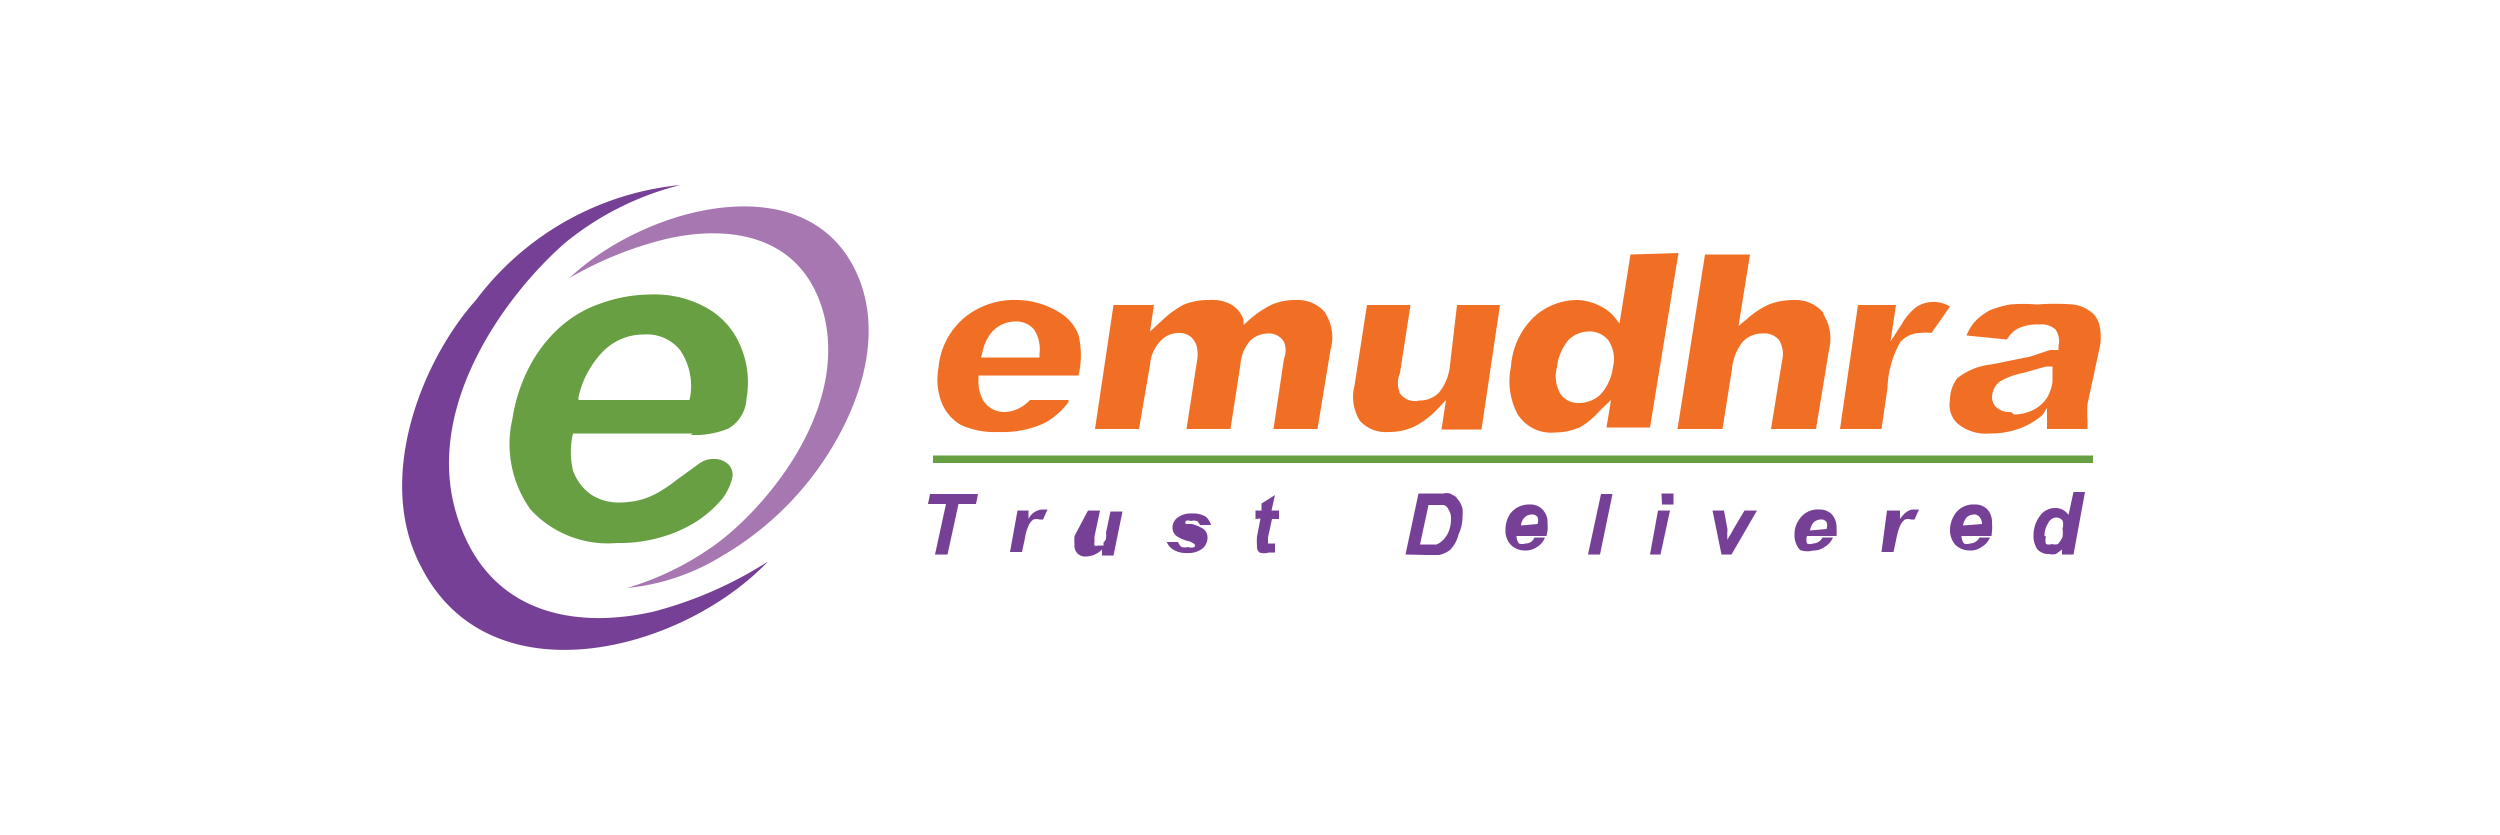 <svg xmlns="http://www.w3.org/2000/svg" id="Layer_1" data-name="Layer 1" viewBox="0 0 50 16.7"><defs><style>.cls-1,.cls-5{fill:#764097;}.cls-2{fill:#f16f25;}.cls-3{fill:#679f42;}.cls-4{fill:#a777b2;}.cls-4,.cls-5{fill-rule:evenodd;}</style></defs><path class="cls-1" d="M36.74,10.72h-.6v0a.25.25,0,0,0,0,.15.17.17,0,0,0,.12,0,.22.22,0,0,0,.19-.12l.21,0a.4.4,0,0,1-.17.19.37.37,0,0,1-.23.07A.42.42,0,0,1,36,11a.44.44,0,0,1-.11-.3.51.51,0,0,1,.1-.32.44.44,0,0,1,.39-.19.34.34,0,0,1,.26.1.39.39,0,0,1,.09.28.71.71,0,0,1,0,.15m-.2-.14v0a.2.2,0,0,0,0-.14.13.13,0,0,0-.12-.05.24.24,0,0,0-.13.05.34.34,0,0,0-.08.17Z"></path><path class="cls-1" d="M37.74,10.21H38l0,.17c.09-.13.18-.19.27-.19l.11,0-.09.2h-.07a.19.19,0,0,0-.12,0,.32.32,0,0,0-.1.13,1.21,1.21,0,0,0-.07.24l-.06.28h-.24Z"></path><path class="cls-1" d="M39.83,10.72h-.6v0a.25.25,0,0,0,.05.15.17.17,0,0,0,.12,0,.22.22,0,0,0,.19-.12l.21,0a.4.4,0,0,1-.17.19.37.37,0,0,1-.23.07.42.42,0,0,1-.29-.11.44.44,0,0,1-.11-.3.58.58,0,0,1,.1-.32.44.44,0,0,1,.39-.19.34.34,0,0,1,.26.1.39.39,0,0,1,.09.28.71.71,0,0,1,0,.15m-.2-.14v0a.2.2,0,0,0-.05-.14.13.13,0,0,0-.11-.05.24.24,0,0,0-.14.05.34.34,0,0,0-.08.17Z"></path><path class="cls-1" d="M41.47,11.09h-.23l0-.1-.12.09a.32.32,0,0,1-.14,0,.3.3,0,0,1-.23-.09.47.47,0,0,1-.08-.28.64.64,0,0,1,.12-.38.37.37,0,0,1,.31-.17.31.31,0,0,1,.27.14l.1-.46h.23Zm-.55-.36a.25.25,0,0,0,0,.15.17.17,0,0,0,.12,0,.19.19,0,0,0,.12,0,.56.56,0,0,0,.09-.14.55.55,0,0,0,0-.17.25.25,0,0,0,0-.16.17.17,0,0,0-.12-.06.19.19,0,0,0-.17.12.45.45,0,0,0-.07.25"></path><path class="cls-2" d="M38,6.85a.53.53,0,0,1,.4-.19.8.8,0,0,1,.23,0L39,6.13a.64.64,0,0,0-.66,0,1.16,1.16,0,0,0-.31.36l-.22.34.11-.73h-.76l-.36,2.48h.83l.12-.82A2,2,0,0,1,38,6.85"></path><path class="cls-2" d="M40.94,8.16v.33s0,0,0,.09h.81c0-.07,0-.13,0-.18a2.36,2.36,0,0,1,0-.32L42,6.92a1.09,1.09,0,0,0,0-.36.52.52,0,0,0-.13-.28.75.75,0,0,0-.4-.19,4.62,4.62,0,0,0-.73,0,3.12,3.12,0,0,0-.54,0,2.1,2.1,0,0,0-.39.11,1.16,1.16,0,0,0-.32.24,1,1,0,0,0-.16.27l.81.08a.58.58,0,0,1,.2-.21.9.9,0,0,1,.44-.09.42.42,0,0,1,.33.1.41.41,0,0,1,.06.33V7H41l-.39.13-.79.16a1.32,1.32,0,0,0-.67.27A.71.71,0,0,0,39,8a.51.51,0,0,0,.15.47.88.88,0,0,0,.64.2,1.73,1.73,0,0,0,.63-.11,1.54,1.54,0,0,0,.43-.26Zm-.72.08a.4.4,0,0,1-.3-.1.28.28,0,0,1-.07-.27A.38.38,0,0,1,40,7.63a1.38,1.38,0,0,1,.46-.17l.46-.13.13,0,0,.3a.8.8,0,0,1-.12.34.69.69,0,0,1-.27.23.85.85,0,0,1-.38.09"></path><rect class="cls-3" x="18.66" y="9.11" width="23.2" height="0.15"></rect><polygon class="cls-1" points="18.95 11.09 18.7 11.09 18.92 10.08 18.56 10.08 18.6 9.88 19.56 9.88 19.52 10.08 19.17 10.08 18.95 11.09"></polygon><path class="cls-1" d="M20.35,10.21h.22l0,.17a.33.33,0,0,1,.27-.19l.11,0-.09.2h-.07a.19.19,0,0,0-.12,0,.26.26,0,0,0-.1.13.77.77,0,0,0-.07.24l-.06.28h-.24Z"></path><path class="cls-1" d="M21.76,10.21H22l-.11.52c0,.06,0,.1,0,.12a.09.09,0,0,0,0,.06.09.09,0,0,0,.07,0H22l.07,0s0,0,0-.06a.16.16,0,0,0,.05-.08.5.5,0,0,0,0-.12l.09-.42h.24l-.18.88h-.23l0-.12a.47.47,0,0,1-.32.14.21.21,0,0,1-.23-.23,1.05,1.05,0,0,1,0-.18Z"></path><path class="cls-1" d="M23.33,10.84l.23,0a.26.26,0,0,0,.07.1.25.25,0,0,0,.13,0,.18.18,0,0,0,.13,0,.06.06,0,0,0,0-.06,0,0,0,0,0,0,0l-.09-.05a.73.73,0,0,1-.27-.11.21.21,0,0,1-.08-.17.25.25,0,0,1,.08-.18.44.44,0,0,1,.32-.1.48.48,0,0,1,.26.06.34.34,0,0,1,.11.17l-.22,0a.24.24,0,0,0-.06-.08.28.28,0,0,0-.13,0,.13.13,0,0,0-.1,0,.05.05,0,0,0,0,0s0,0,0,.06l.13,0a.88.88,0,0,1,.23.1.21.21,0,0,1,.08.17.28.28,0,0,1-.1.22.45.45,0,0,1-.3.09.5.5,0,0,1-.29-.07.32.32,0,0,1-.14-.2"></path><path class="cls-1" d="M25.11,10.38l0-.17h.12l0-.14.27-.17-.07.31h.15l0,.17h-.14l-.08.37c0,.07,0,.11,0,.12a.05.05,0,0,0,0,0l.06,0h.08l0,.18h-.12a.31.31,0,0,1-.19,0,.15.15,0,0,1-.05-.13,1.29,1.29,0,0,1,0-.19l.07-.36Z"></path><path class="cls-1" d="M28.11,11.09l.26-1.22h.5a.28.28,0,0,1,.13,0l.11.06.08.1a.59.59,0,0,1,.06.14.88.88,0,0,1,0,.17.82.82,0,0,1-.08.35A.65.65,0,0,1,29,11a.56.56,0,0,1-.22.1l-.24,0Zm.29-.2h.33a.41.41,0,0,0,.11-.07.52.52,0,0,0,.13-.18.67.67,0,0,0,.05-.26.31.31,0,0,0-.05-.19.15.15,0,0,0-.1-.09l-.15,0h-.15Z"></path><path class="cls-1" d="M30.93,10.72h-.6v0a.25.25,0,0,0,.05.15.21.21,0,0,0,.13,0,.19.19,0,0,0,.18-.12l.21,0a.38.38,0,0,1-.16.19.4.4,0,0,1-.24.07.39.39,0,0,1-.28-.11.4.4,0,0,1-.11-.3.57.57,0,0,1,.09-.32.47.47,0,0,1,.4-.19.32.32,0,0,1,.25.1.36.36,0,0,1,.1.28.68.68,0,0,1,0,.15m-.2-.14v0a.2.2,0,0,0,0-.14.13.13,0,0,0-.12-.05.21.21,0,0,0-.13.05.27.27,0,0,0-.08.17Z"></path><polygon class="cls-1" points="31.76 11.09 32.02 9.88 32.25 9.88 32 11.09 31.76 11.09"></polygon><path class="cls-1" d="M33.16,10.21h.24l-.19.88H33Zm.07-.34h.24l0,.22h-.23Z"></path><path class="cls-1" d="M34.63,11.09h-.2l-.18-.88h.23l.07.38a1.22,1.22,0,0,0,0,.21.4.4,0,0,1,.06-.11l.06-.11.22-.37h.25Z"></path><path class="cls-2" d="M21.37,8,20.6,8a.77.77,0,0,1-.19.15.68.68,0,0,1-.33.09A.49.49,0,0,1,19.66,8a.76.76,0,0,1-.09-.41V7.51h2v0a1.75,1.75,0,0,0,0-.81.89.89,0,0,0-.38-.45A1.64,1.64,0,0,0,20.35,6a1.57,1.57,0,0,0-1.07.36,1.47,1.47,0,0,0-.51,1,1.27,1.27,0,0,0,.07.71.9.9,0,0,0,.38.43,1.64,1.64,0,0,0,.75.14,2,2,0,0,0,.9-.17,1.42,1.42,0,0,0,.5-.43m-1.72-1a.89.89,0,0,1,.18-.39.63.63,0,0,1,.47-.22.46.46,0,0,1,.38.16.71.71,0,0,1,.11.48v.08H19.62Z"></path><path class="cls-2" d="M26.51,6.26A.71.71,0,0,0,25.93,6a1.22,1.22,0,0,0-.49.09,2,2,0,0,0-.48.33l-.09.08,0-.11a.57.57,0,0,0-.23-.29.79.79,0,0,0-.45-.1,1.36,1.36,0,0,0-.51.09,2,2,0,0,0-.45.33L23,6.63l.08-.53h-.81L21.9,8.58h.88L23,7.3a.77.77,0,0,1,.21-.48.49.49,0,0,1,.37-.16.36.36,0,0,1,.24.08.4.4,0,0,1,.12.21.71.71,0,0,1,0,.27l-.21,1.36h.88l.2-1.3A.79.79,0,0,1,25,6.82a.51.51,0,0,1,.37-.15.34.34,0,0,1,.31.17.43.43,0,0,1,0,.33l-.21,1.41h.88L26.61,7a.9.9,0,0,0-.1-.73"></path><path class="cls-2" d="M29.14,6.1,29,7.3a1,1,0,0,1-.22.55.53.53,0,0,1-.39.16A.37.37,0,0,1,28,7.87.52.52,0,0,1,28,7.46l.21-1.36h-.87l-.25,1.61a.91.91,0,0,0,.11.71.7.7,0,0,0,.57.22,1.21,1.21,0,0,0,.52-.11,1.73,1.73,0,0,0,.47-.36L28.92,8l-.09.59h.8L30,6.1Z"></path><path class="cls-2" d="M32.61,5.09l-.22,1.38-.11-.14a.89.89,0,0,0-.3-.22A1.09,1.09,0,0,0,31.56,6a1.28,1.28,0,0,0-.87.33,1.51,1.51,0,0,0-.47,1,1.41,1.41,0,0,0,.13.95.79.79,0,0,0,.75.37,1.26,1.26,0,0,0,.51-.11A1.62,1.62,0,0,0,32,8.21L32.22,8l-.09.55H33l.57-3.49Zm-.35,2.25a1,1,0,0,1-.25.55.63.63,0,0,1-.43.17.43.43,0,0,1-.37-.18.7.7,0,0,1-.07-.54,1,1,0,0,1,.23-.54.58.58,0,0,1,.4-.17.48.48,0,0,1,.4.18.68.68,0,0,1,.09.53"></path><path class="cls-2" d="M36.47,6.26A.72.72,0,0,0,35.89,6a1.44,1.44,0,0,0-.49.08,1.64,1.64,0,0,0-.46.3l-.17.14L35,5.09h-.9l-.55,3.49h.9l.19-1.2a1,1,0,0,1,.22-.55.54.54,0,0,1,.4-.16.38.38,0,0,1,.32.13.54.54,0,0,1,.06.42l-.22,1.36h.9L36.58,7a.91.91,0,0,0-.11-.71"></path><path class="cls-4" d="M12.54,11.76a5.89,5.89,0,0,0,1.77-.87c1-.73,2.62-2.64,2.18-4.55-.41-1.67-1.92-1.85-3.17-1.56a7.25,7.25,0,0,0-1.93.78c1.51-1.43,4.78-2.31,5.76-.06C17.8,7,16.91,8.79,16,9.83a6.21,6.21,0,0,1-1.56,1.29,4.42,4.42,0,0,1-1.9.64"></path><path class="cls-5" d="M11.31,4.85c-1.15,1-2.88,3.28-2.16,5.5.64,2,2.45,2.22,3.93,1.88a8,8,0,0,0,2.28-1c-1.74,1.82-5.56,2.79-6.93.12C7.49,9.6,8.42,7.23,9.52,6A5.82,5.82,0,0,1,13.61,3.7a5.91,5.91,0,0,0-2.3,1.15"></path><path class="cls-3" d="M13.86,8.67h-2.4a1.62,1.62,0,0,0,0,.74,1,1,0,0,0,.36.48,1,1,0,0,0,.57.16,1.77,1.77,0,0,0,.41-.05,1.54,1.54,0,0,0,.38-.16,2.71,2.71,0,0,0,.35-.24L14,9.26a.47.47,0,0,1,.28-.08.4.4,0,0,1,.29.11.3.3,0,0,1,.07.29,1.15,1.15,0,0,1-.19.39,2.4,2.4,0,0,1-.46.42,2.67,2.67,0,0,1-.72.34,3,3,0,0,1-.93.13,2.1,2.1,0,0,1-1.73-.67,2.25,2.25,0,0,1-.36-1.82,3.32,3.32,0,0,1,.32-1,2.85,2.85,0,0,1,.6-.8,2.38,2.38,0,0,1,.84-.5,3,3,0,0,1,1-.18,2.13,2.13,0,0,1,1.18.3,1.56,1.56,0,0,1,.64.78,1.83,1.83,0,0,1,.1,1,.73.73,0,0,1-.36.6,1.79,1.79,0,0,1-.76.13M11.57,8h2.22A1.27,1.27,0,0,0,13.6,7a.85.85,0,0,0-.72-.31,1.14,1.14,0,0,0-.8.32,1.89,1.89,0,0,0-.51.93"></path></svg>